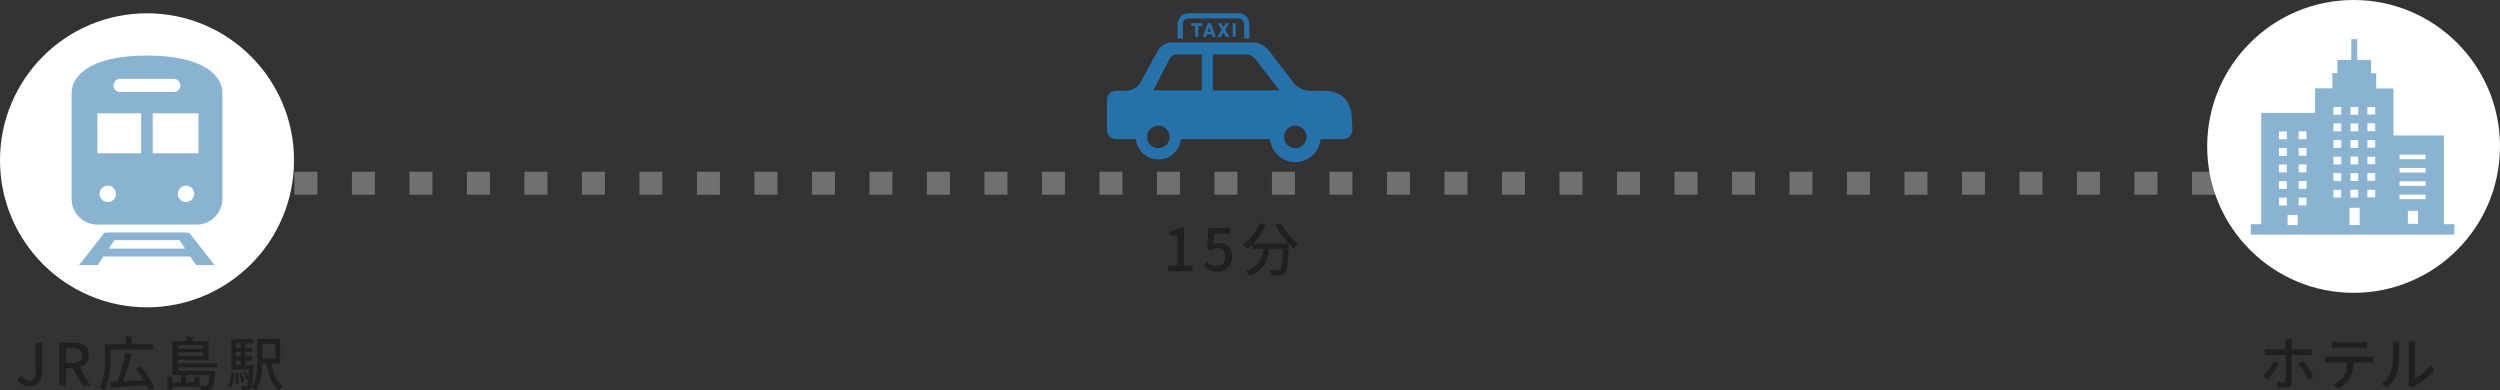 <?xml version="1.0" encoding="UTF-8"?>
<svg id="_レイヤー_2" data-name="レイヤー 2" xmlns="http://www.w3.org/2000/svg" viewBox="0 0 217.384 33.953">
  <rect x="0" y="0" width="217.384" height="33.953" fill="#333333" stroke="none"/>
  <defs>
    <style>
      .cls-1 {
        fill: #fff;
      }

      .cls-2 {
        isolation: isolate;
      }

      .cls-3 {
        fill: #202020;
      }

      .cls-4 {
        fill: none;
        stroke: #707070;
        stroke-dasharray: 0 0 2 3;
        stroke-width: 2px;
      }

      .cls-5 {
        fill: #8ab2d1;
      }

      .cls-6 {
        fill: #2771aa;
      }
    </style>
  </defs>
  <g id="_レイヤー_1-2" data-name="レイヤー 1">
    <line id="_線_22" data-name="線 22" class="cls-4" x1="15.6" y1="15.934" x2="198.25" y2="15.934"/>
    <g id="_グループ_53" data-name="グループ 53">
      <circle id="_楕円形_17" data-name="楕円形 17" class="cls-1" cx="12.783" cy="13.939" r="12.783"/>
      <g id="_グループ_52" data-name="グループ 52">
        <path id="_パス_332" data-name="パス 332" class="cls-5" d="M16.114,20.23v-.022h-6.658v.022h-.369l-2.214,2.817h1.622l.487-.738h7.571l.487,.738h1.619l-2.213-2.817h-.333Zm-6.658,1.386l.498-.738h5.647l.498,.738h-6.643Z"/>
        <path id="_パス_333" data-name="パス 333" class="cls-5" d="M12.776,4.83c-5.074,0-6.549,1.844-6.549,3.261v9.189c-.002,1.24,1.001,2.248,2.241,2.25,0,0,0,0,0,0h8.622c1.24,.001,2.247-1.003,2.248-2.244,0,0,0-.001,0-.002h0V8.09c0-1.413-1.47-3.26-6.563-3.26Zm-2.378,2.024h4.757c.315,.023,.551,.297,.528,.611,0,.003,0,.005,0,.008-.025,.28-.247,.503-.527,.527h-4.754c-.317-.025-.553-.302-.528-.619,.022-.282,.246-.505,.528-.528h-.002Zm-1.026,10.716c-.395,0-.715-.32-.715-.715s.32-.715,.715-.715,.715,.32,.715,.715h0c.002,.393-.315,.713-.708,.715h-.008Zm2.906-4.237h-3.811v-3.484h3.811v3.484Zm3.904,4.237c-.395,.003-.718-.315-.721-.71-.003-.395,.315-.718,.71-.721,.395-.003,.718,.315,.721,.71,0,0,0,.001,0,.002h0c-.01,.39-.322,.705-.712,.719h.002Zm1.074-4.237h-3.978v-3.484h3.979v3.484Z"/>
      </g>
    </g>
    <g class="cls-2">
      <path class="cls-3" d="M1.502,32.983l.412-.3c.158,.29,.361,.406,.604,.406,.376,0,.564-.203,.564-.752v-2.541h.589v2.597c0,.67-.325,1.209-1.087,1.209-.503,0-.849-.208-1.083-.62Z"/>
      <path class="cls-3" d="M7.188,33.536l-.849-1.509h-.604v1.509h-.59v-3.74h1.225c.772,0,1.352,.274,1.352,1.083,0,.579-.31,.924-.782,1.072l.915,1.585h-.666Zm-1.453-1.981h.564c.543,0,.838-.224,.838-.676s-.295-.61-.838-.61h-.564v1.286Z"/>
      <path class="cls-3" d="M9.606,31.25c0,.783-.076,1.941-.554,2.683-.081-.071-.29-.219-.401-.264,.442-.702,.483-1.708,.483-2.419v-1.306h1.798v-.671h.488v.671h1.891v.452h-3.705v.854Zm3.313,2.703c-.045-.132-.112-.29-.193-.452-1.123,.076-2.302,.147-3.104,.193l-.046-.488c.178-.005,.381-.016,.604-.021,.27-.696,.58-1.723,.737-2.505l.534,.117c-.208,.777-.503,1.697-.767,2.368,.559-.025,1.194-.051,1.824-.081-.198-.346-.432-.707-.66-1.011l.432-.193c.442,.569,.925,1.331,1.118,1.849l-.478,.224Z"/>
      <path class="cls-3" d="M15.465,31.941v.315h3.247s-.005,.122-.016,.178c-.071,.849-.147,1.204-.274,1.352-.091,.091-.188,.127-.325,.142-.122,.015-.36,.015-.609,0,0-.122-.051-.3-.117-.406,.219,.025,.417,.025,.498,.025,.082,0,.122-.01,.167-.051,.077-.082,.132-.315,.183-.884h-2.042v.646h.737v-.513h.432v.879h-2.347v.239h-.437v-1.108h.437v.503h.742v-.646h-.742v-2.947h1.158c.051-.142,.097-.294,.122-.411l.559,.056c-.056,.122-.122,.244-.183,.355h1.479v1.626h-2.667v.295h3.425v.355h-3.425Zm0-1.936v.32h2.195v-.32h-2.195Zm2.195,.95v-.325h-2.195v.325h2.195Z"/>
      <path class="cls-3" d="M19.82,33.531c.178-.259,.244-.707,.264-1.148l.27,.051c-.025,.467-.076,.95-.28,1.24l-.254-.142Zm2.246-1.779s-.005,.122-.01,.178c-.061,1.229-.117,1.687-.244,1.844-.081,.097-.167,.137-.284,.147-.107,.015-.28,.015-.462,.005-.005-.112-.046-.274-.102-.376,.157,.021,.3,.021,.366,.021,.061,0,.102-.01,.142-.056,.051-.061,.086-.218,.122-.559l-.167,.066c-.041-.178-.147-.452-.265-.655l.204-.071c.096,.157,.183,.355,.239,.513,.015-.183,.03-.407,.041-.681h-1.535v-2.662h1.89v.391h-.681v.376h.589v.371h-.589v.386h.589v.371h-.589v.391h.747Zm-1.393,.711c.051,.295,.077,.671,.071,.92l-.239,.036c.01-.254-.015-.63-.061-.93l.229-.025Zm-.163-2.606v.376h.417v-.376h-.417Zm.417,.747h-.417v.386h.417v-.386Zm-.417,1.148h.417v-.391h-.417v.391Zm.478,1.509c-.016-.218-.092-.559-.178-.818l.219-.046c.091,.254,.173,.595,.193,.813l-.233,.051Zm2.606-1.656c.147,.874,.442,1.605,.996,1.966-.102,.081-.244,.259-.305,.381-.645-.457-.945-1.291-1.113-2.347h-.361c-.015,.762-.111,1.717-.548,2.342-.082-.076-.274-.198-.381-.244,.452-.645,.488-1.585,.488-2.317v-1.92h1.997v2.139h-.772Zm-.783-1.708v1.271h1.128v-1.271h-1.128Z"/>
    </g>
    <g class="cls-2">
      <path class="cls-3" d="M101.555,23.086h.818v-2.602h-.671v-.371c.351-.066,.6-.152,.813-.285h.442v3.257h.731v.483h-2.135v-.483Z"/>
      <path class="cls-3" d="M104.66,23.136l.28-.381c.213,.213,.482,.401,.874,.401,.421,0,.741-.3,.741-.798s-.284-.782-.711-.782c-.239,0-.381,.071-.6,.213l-.285-.188,.112-1.773h1.896v.493h-1.388l-.086,.96c.157-.081,.31-.132,.513-.132,.625,0,1.139,.371,1.139,1.189,0,.828-.604,1.295-1.261,1.295-.589,0-.96-.239-1.225-.498Z"/>
      <path class="cls-3" d="M111.367,19.381c.325,.661,.965,1.408,1.514,1.814-.122,.102-.305,.29-.396,.422-.137-.117-.284-.259-.427-.417,0,.045,0,.152-.005,.198-.066,1.54-.138,2.129-.31,2.327-.117,.147-.234,.183-.417,.208-.173,.021-.482,.015-.788,0-.005-.142-.07-.34-.157-.478,.311,.031,.6,.036,.717,.036,.102,0,.162-.015,.218-.071,.117-.122,.184-.6,.234-1.778h-1.174c-.127,.986-.452,1.875-1.758,2.353-.051-.122-.193-.325-.3-.422,1.168-.386,1.438-1.128,1.544-1.931h-.95v-.391c-.146,.152-.305,.29-.462,.412-.087-.102-.29-.29-.401-.376,.63-.427,1.188-1.123,1.504-1.896l.503,.147c-.264,.615-.646,1.184-1.077,1.641h3.059c-.422-.462-.838-1.052-1.128-1.616l.458-.183Z"/>
    </g>
    <g class="cls-2">
      <path class="cls-3" d="M198.153,31.626c-.223,.442-.695,1.098-.976,1.402l-.437-.294c.335-.32,.757-.904,.96-1.326l.452,.218Zm1.113-.757v2.418c0,.279-.147,.432-.478,.432-.239,0-.539-.01-.768-.036l-.046-.503c.219,.041,.447,.061,.58,.061,.132,0,.188-.056,.188-.193,.005-.239,.005-1.916,.005-2.16v-.02h-1.356c-.157,0-.32,.005-.462,.015v-.534c.146,.021,.3,.031,.457,.031h1.361v-.473c0-.117-.021-.315-.04-.396h.6c-.016,.071-.041,.285-.041,.401v.468h1.275c.132,0,.32-.01,.452-.025v.523c-.147-.01-.32-.01-.447-.01h-1.28Zm1.036,.533c.27,.325,.671,.966,.874,1.336l-.473,.259c-.208-.417-.579-1.042-.838-1.357l.437-.239Z"/>
      <path class="cls-3" d="M205.954,31.031c.106,0,.3-.01,.427-.025v.523c-.117-.01-.295-.016-.427-.016h-1.306c-.021,.539-.122,.986-.315,1.357-.183,.34-.569,.721-1.011,.945l-.468-.345c.376-.152,.736-.442,.939-.757,.219-.34,.285-.742,.306-1.199h-1.469c-.152,0-.32,.005-.463,.016v-.523c.143,.015,.306,.025,.463,.025h3.323Zm-2.688-.808c-.167,0-.355,.005-.498,.015v-.523c.153,.021,.331,.036,.498,.036h2.048c.158,0,.346-.01,.509-.036v.523c-.163-.01-.351-.015-.509-.015h-2.048Z"/>
      <path class="cls-3" d="M207.076,33.379c.438-.31,.727-.767,.874-1.234,.147-.452,.147-1.443,.147-2.027,0-.173-.01-.295-.041-.412h.59c-.005,.041-.025,.229-.025,.406,0,.579-.021,1.662-.157,2.17-.152,.559-.473,1.057-.905,1.422l-.482-.325Zm2.338,.046c.02-.086,.035-.203,.035-.32v-3.008c0-.208-.03-.376-.03-.407h.589c-.005,.031-.025,.198-.025,.407v2.81c.442-.198,1.017-.63,1.383-1.169l.305,.437c-.432,.574-1.144,1.108-1.728,1.402-.087,.041-.138,.086-.193,.127l-.335-.279Z"/>
    </g>
    <g id="_グループ_55" data-name="グループ 55">
      <circle id="_楕円形_19" data-name="楕円形 19" class="cls-1" cx="204.653" cy="12.731" r="12.731"/>
      <path id="_パス_337" data-name="パス 337" class="cls-5" d="M212.505,19.496v-7.719h-4.385V7.692h-1.499v-1.323h-.453v-1.158h-1.198v-1.804h-.518v1.804h-1.206v1.148h-.436v1.321h-1.501v2.136h-4.685v9.679h-.91v.907h17.697v-.907h-.906Zm-13.653-1.627h-.681v-.681h.681v.681Zm0-1.439h-.681v-.682h.681v.682Zm0-1.439h-.681v-.681h.681v.681Zm0-1.439h-.681v-.681h.681v.681Zm0-1.443h-.681v-.678h.681v.678Zm.944,7.461h-.882v-.878h.88l.002,.878Zm.762-1.708h-.681v-.682h.681v.682Zm0-1.439h-.681v-.682h.681v.682Zm0-1.439h-.681v-.682h.681v.682Zm0-1.439h-.681v-.682h.681v.682Zm0-1.443h-.681v-.678h.681v.678Zm3.82-2.804h.678v.678h-.677v-.678Zm0,1.439h.678v.681h-.677v-.681Zm0,1.439h.678v.681h-.677v-.681Zm0,1.439h.678v.68h-.677v-.68Zm0,1.439h.678v.681h-.677v-.681Zm0,1.443h.678v.678h-.677v-.678Zm-.802,.678h-.674v-.668h.678l-.004,.668Zm0-1.439h-.674v-.682h.678l-.004,.682Zm0-1.439h-.674v-.668h.678l-.004,.668Zm0-1.439h-.674v-.674h.678l-.004,.674Zm0-1.439h-.674v-.682h.678l-.004,.682Zm0-1.443h-.674v-.67h.678l-.004,.67Zm1.604,9.588h-.882v-1.492h.882v1.492Zm1.355-2.405h-.681v-.652h.678l.003,.652Zm0-1.439h-.681v-.682h.678l.003,.682Zm0-1.439h-.681v-.652h.678l.003,.652Zm0-1.439h-.681v-.658h.678l.003,.658Zm0-1.439h-.681v-.682h.678l.003,.682Zm0-1.443h-.681v-.653h.678l.003,.653Zm3.724,9.509h-.884v-1.135h.882l.002,1.135Zm.664-2.148h-2.274v-.399h2.269l.005,.399Zm0-1.158h-2.274v-.399h2.269l.005,.399Zm0-1.158h-2.274v-.399h2.269l.005,.399Zm0-1.158h-2.274v-.399h2.269l.005,.399Z"/>
    </g>
    <g id="_タクシーの無料アイコン逆" data-name="タクシーの無料アイコン逆">
      <path id="_パス_561" data-name="パス 561" class="cls-6" d="M96.252,8.694v2.603c.001,.442,.359,.8,.801,.802h1.718c.106,1.079,1.067,1.867,2.145,1.761,.932-.092,1.669-.829,1.761-1.761h7.762c.108,1.211,1.178,2.106,2.389,1.998,1.062-.095,1.903-.936,1.998-1.998h1.971c.442-.002,.8-.36,.801-.802l-.08-1.406c-.2-1.335-1.055-1.996-2.444-1.996h-1.245c-.498-.029-.963-.257-1.29-.634l-2.265-2.937c-.326-.379-.792-.609-1.29-.638h-7.125c-.486,.027-.927,.29-1.183,.704l-1.518,2.798c-.256,.414-.697,.676-1.183,.703h-.922c-.442,.002-.8,.36-.801,.803Zm15.398,3.212c0-.541,.439-.98,.98-.98s.98,.439,.98,.98c0,.541-.439,.98-.98,.98h0c-.541,0-.98-.439-.98-.98,0,0,0-.001,0-.002v.002Zm-6.187-7.176h2.958c.261,.027,.503,.146,.684,.336l1.851,2.399,.301,.391h-5.794v-3.126Zm-5.17,3.125l1.442-2.814c.122-.173,.312-.286,.522-.311h2.244v3.126h-4.209Zm-.551,4.049c0-.541,.439-.98,.98-.98s.98,.439,.98,.98c0,.541-.439,.98-.98,.98h0c-.541,0-.98-.439-.98-.98Z"/>
      <path id="_パス_562" data-name="パス 562" class="cls-6" d="M108.182,2.08v1.27h.454v-1.27c0-.51-.414-.923-.924-.924h-4.388c-.51,0-.924,.413-.924,.924v1.27h.453v-1.27c0-.261,.211-.472,.472-.472h4.388c.261,0,.472,.211,.472,.472h0s-.002,0-.002,0Z"/>
      <path id="_パス_563" data-name="パス 563" class="cls-6" d="M103.943,3.209h.23c.009,.001,.017-.005,.018-.014,0,0,0-.002,0-.003v-.929c0-.007,.003-.01,.011-.01h.312c.009,0,.017-.007,.017-.017,0,0,0,0,0-.001v-.193c0-.009-.007-.018-.016-.018,0,0,0,0-.001,0h-.911c-.009,0-.018,.006-.018,.016,0,0,0,.002,0,.002v.193c0,.009,.006,.018,.016,.018,0,0,.002,0,.002,0h.311c.007,0,.011,.003,.011,.01v.929c0,.009,.007,.017,.016,.017,0,0,.001,0,.002,0Z"/>
      <path id="_パス_564" data-name="パス 564" class="cls-6" d="M105.037,2.024c-.011,0-.021,.007-.024,.018l-.424,1.151c-.004,.011,0,.017,.012,.017h.238c.011,0,.021-.006,.024-.017l.069-.208h.431l.07,.208c.003,.011,.013,.018,.024,.017h.235c.013,0,.016-.007,.013-.017l-.417-1.151c-.003-.011-.013-.018-.024-.018h-.228Zm.254,.743h-.285l.139-.414h.005l.141,.414Z"/>
      <path id="_パス_565" data-name="パス 565" class="cls-6" d="M105.875,3.209h.251c.013,.001,.025-.006,.03-.017l.221-.361h.005l.218,.361c.006,.011,.018,.018,.03,.017h.254c.012,0,.016-.011,.011-.021l-.37-.591,.344-.553c.005-.011,0-.021-.011-.021h-.252c-.013,0-.025,.006-.03,.018l-.196,.32h-.005l-.196-.32c-.005-.012-.017-.019-.03-.018h-.252c-.013,0-.016,.011-.011,.021l.343,.553-.368,.591c-.005,.005-.005,.012,0,.017,.003,.004,.009,.005,.014,.003Z"/>
      <path id="_パス_566" data-name="パス 566" class="cls-6" d="M107.182,2.042v1.151c0,.009,.007,.017,.016,.017,0,0,.001,0,.002,0h.23c.009,0,.017-.006,.018-.015,0,0,0-.001,0-.002v-1.151c0-.01-.008-.018-.017-.018,0,0,0,0,0,0h-.23c-.01,0-.018,.008-.018,.017h0Z"/>
    </g>
  </g>
</svg>